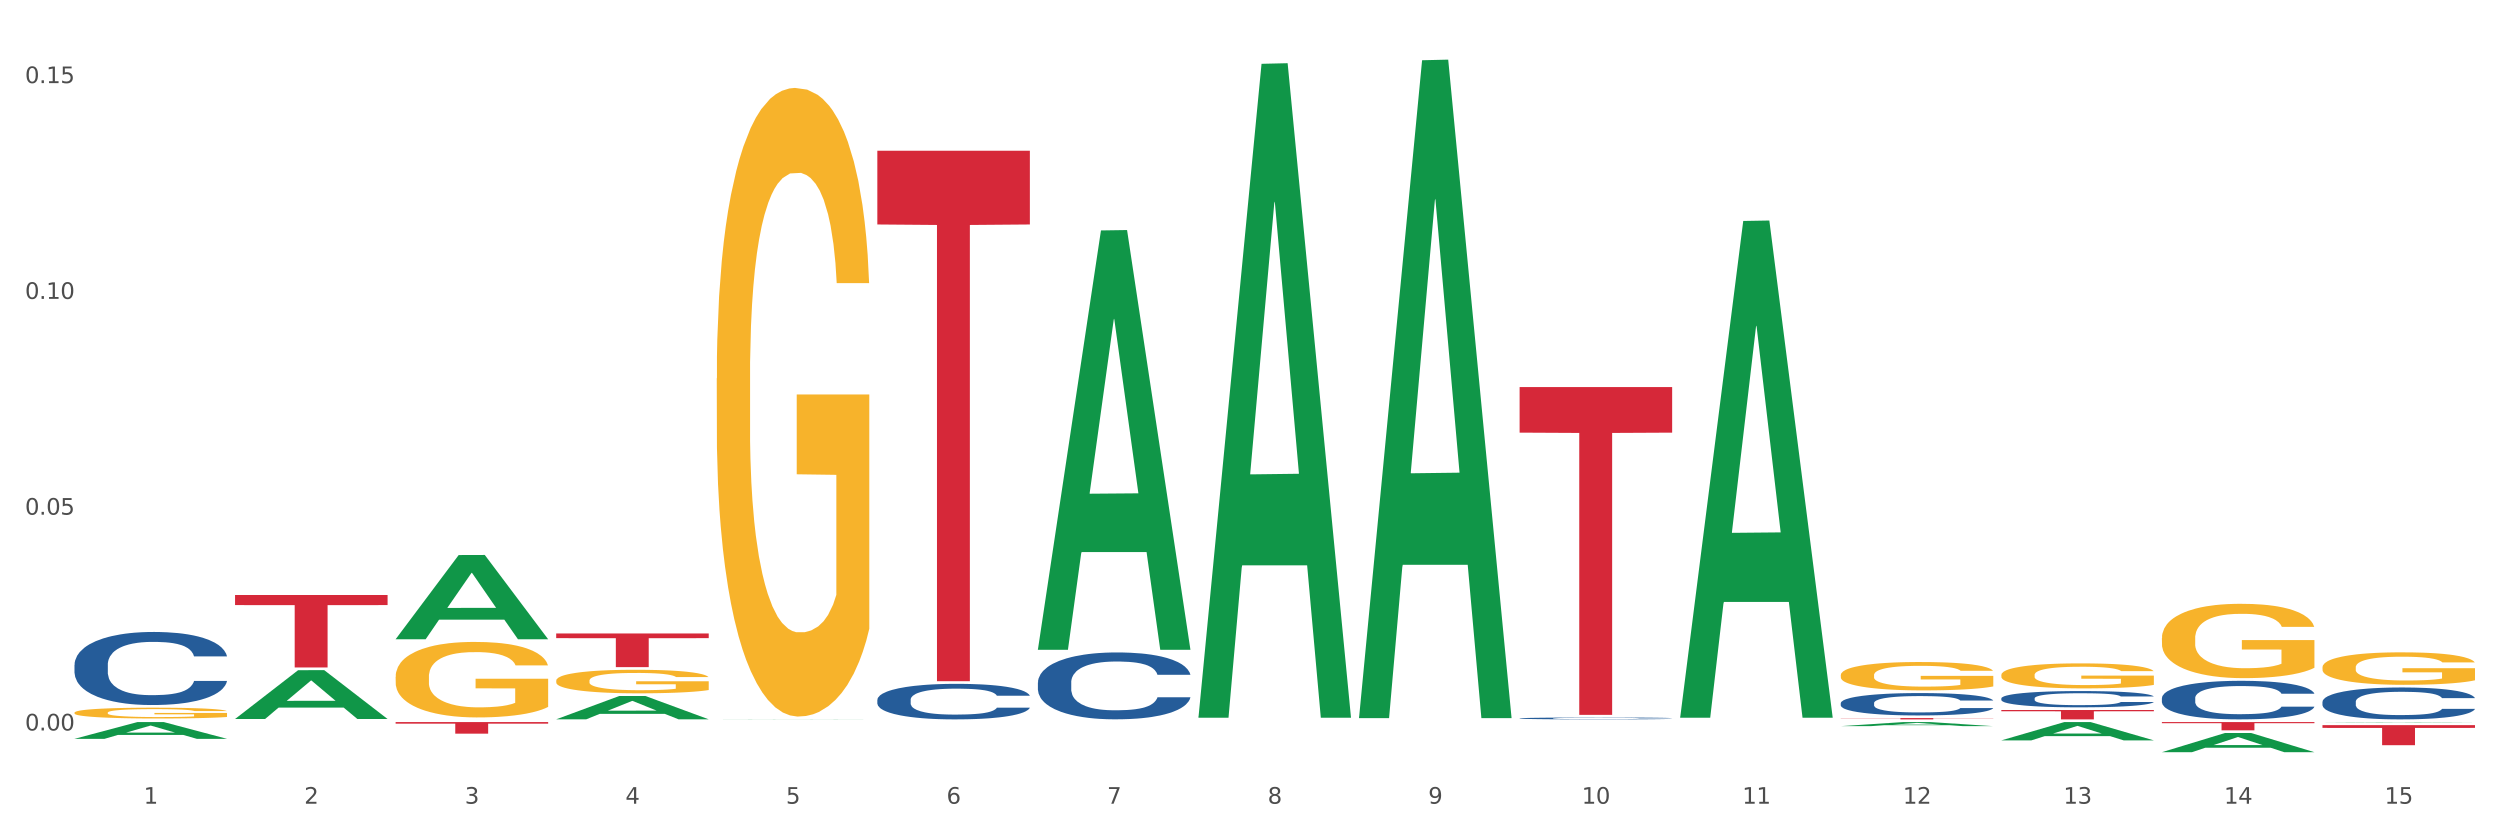 <?xml version="1.0" encoding="utf-8" standalone="no"?>
<!DOCTYPE svg PUBLIC "-//W3C//DTD SVG 1.1//EN"
  "http://www.w3.org/Graphics/SVG/1.1/DTD/svg11.dtd">
<svg xmlns:xlink="http://www.w3.org/1999/xlink" width="1080pt" height="360pt" viewBox="0 0 1080 360" xmlns="http://www.w3.org/2000/svg" version="1.1">
 <rect x="0" y="0" width="1080" height="360" fill="#333333" stroke="none"/>
 <defs>
  <style type="text/css">*{stroke-linejoin: round; stroke-linecap: butt}</style>
 </defs>
 <g id="figure_1">
  <g id="patch_1">
   <path d="M 0 360 
L 1080 360 
L 1080 0 
L 0 0 
z
" style="fill: #ffffff; stroke: #ffffff; stroke-linejoin: miter"/>
  </g>
  <g id="axes_1">
   <g id="matplotlib.axis_1">
    <g id="xtick_1">
     <g id="text_1">
      <!-- 1 -->
      <g style="fill: #4d4d4d" transform="translate(62.07 347.204) scale(0.096 -0.096)">
       <defs>
        <path id="DejaVuSans-31" d="M 794 531 
L 1825 531 
L 1825 4091 
L 703 3866 
L 703 4441 
L 1819 4666 
L 2450 4666 
L 2450 531 
L 3481 531 
L 3481 0 
L 794 0 
L 794 531 
z
" transform="scale(0.016)"/>
       </defs>
       <use xlink:href="#DejaVuSans-31"/>
      </g>
     </g>
    </g>
    <g id="xtick_2">
     <g id="text_2">
      <!-- 2 -->
      <g style="fill: #4d4d4d" transform="translate(131.436 347.204) scale(0.096 -0.096)">
       <defs>
        <path id="DejaVuSans-32" d="M 1228 531 
L 3431 531 
L 3431 0 
L 469 0 
L 469 531 
Q 828 903 1448 1529 
Q 2069 2156 2228 2338 
Q 2531 2678 2651 2914 
Q 2772 3150 2772 3378 
Q 2772 3750 2511 3984 
Q 2250 4219 1831 4219 
Q 1534 4219 1204 4116 
Q 875 4013 500 3803 
L 500 4441 
Q 881 4594 1212 4672 
Q 1544 4750 1819 4750 
Q 2544 4750 2975 4387 
Q 3406 4025 3406 3419 
Q 3406 3131 3298 2873 
Q 3191 2616 2906 2266 
Q 2828 2175 2409 1742 
Q 1991 1309 1228 531 
z
" transform="scale(0.016)"/>
       </defs>
       <use xlink:href="#DejaVuSans-32"/>
      </g>
     </g>
    </g>
    <g id="xtick_3">
     <g id="text_3">
      <!-- 3 -->
      <g style="fill: #4d4d4d" transform="translate(200.802 347.204) scale(0.096 -0.096)">
       <defs>
        <path id="DejaVuSans-33" d="M 2597 2516 
Q 3050 2419 3304 2112 
Q 3559 1806 3559 1356 
Q 3559 666 3084 287 
Q 2609 -91 1734 -91 
Q 1441 -91 1130 -33 
Q 819 25 488 141 
L 488 750 
Q 750 597 1062 519 
Q 1375 441 1716 441 
Q 2309 441 2620 675 
Q 2931 909 2931 1356 
Q 2931 1769 2642 2001 
Q 2353 2234 1838 2234 
L 1294 2234 
L 1294 2753 
L 1863 2753 
Q 2328 2753 2575 2939 
Q 2822 3125 2822 3475 
Q 2822 3834 2567 4026 
Q 2313 4219 1838 4219 
Q 1578 4219 1281 4162 
Q 984 4106 628 3988 
L 628 4550 
Q 988 4650 1302 4700 
Q 1616 4750 1894 4750 
Q 2613 4750 3031 4423 
Q 3450 4097 3450 3541 
Q 3450 3153 3228 2886 
Q 3006 2619 2597 2516 
z
" transform="scale(0.016)"/>
       </defs>
       <use xlink:href="#DejaVuSans-33"/>
      </g>
     </g>
    </g>
    <g id="xtick_4">
     <g id="text_4">
      <!-- 4 -->
      <g style="fill: #4d4d4d" transform="translate(270.169 347.204) scale(0.096 -0.096)">
       <defs>
        <path id="DejaVuSans-34" d="M 2419 4116 
L 825 1625 
L 2419 1625 
L 2419 4116 
z
M 2253 4666 
L 3047 4666 
L 3047 1625 
L 3713 1625 
L 3713 1100 
L 3047 1100 
L 3047 0 
L 2419 0 
L 2419 1100 
L 313 1100 
L 313 1709 
L 2253 4666 
z
" transform="scale(0.016)"/>
       </defs>
       <use xlink:href="#DejaVuSans-34"/>
      </g>
     </g>
    </g>
    <g id="xtick_5">
     <g id="text_5">
      <!-- 5 -->
      <g style="fill: #4d4d4d" transform="translate(339.535 347.204) scale(0.096 -0.096)">
       <defs>
        <path id="DejaVuSans-35" d="M 691 4666 
L 3169 4666 
L 3169 4134 
L 1269 4134 
L 1269 2991 
Q 1406 3038 1543 3061 
Q 1681 3084 1819 3084 
Q 2600 3084 3056 2656 
Q 3513 2228 3513 1497 
Q 3513 744 3044 326 
Q 2575 -91 1722 -91 
Q 1428 -91 1123 -41 
Q 819 9 494 109 
L 494 744 
Q 775 591 1075 516 
Q 1375 441 1709 441 
Q 2250 441 2565 725 
Q 2881 1009 2881 1497 
Q 2881 1984 2565 2268 
Q 2250 2553 1709 2553 
Q 1456 2553 1204 2497 
Q 953 2441 691 2322 
L 691 4666 
z
" transform="scale(0.016)"/>
       </defs>
       <use xlink:href="#DejaVuSans-35"/>
      </g>
     </g>
    </g>
    <g id="xtick_6">
     <g id="text_6">
      <!-- 6 -->
      <g style="fill: #4d4d4d" transform="translate(408.901 347.204) scale(0.096 -0.096)">
       <defs>
        <path id="DejaVuSans-36" d="M 2113 2584 
Q 1688 2584 1439 2293 
Q 1191 2003 1191 1497 
Q 1191 994 1439 701 
Q 1688 409 2113 409 
Q 2538 409 2786 701 
Q 3034 994 3034 1497 
Q 3034 2003 2786 2293 
Q 2538 2584 2113 2584 
z
M 3366 4563 
L 3366 3988 
Q 3128 4100 2886 4159 
Q 2644 4219 2406 4219 
Q 1781 4219 1451 3797 
Q 1122 3375 1075 2522 
Q 1259 2794 1537 2939 
Q 1816 3084 2150 3084 
Q 2853 3084 3261 2657 
Q 3669 2231 3669 1497 
Q 3669 778 3244 343 
Q 2819 -91 2113 -91 
Q 1303 -91 875 529 
Q 447 1150 447 2328 
Q 447 3434 972 4092 
Q 1497 4750 2381 4750 
Q 2619 4750 2861 4703 
Q 3103 4656 3366 4563 
z
" transform="scale(0.016)"/>
       </defs>
       <use xlink:href="#DejaVuSans-36"/>
      </g>
     </g>
    </g>
    <g id="xtick_7">
     <g id="text_7">
      <!-- 7 -->
      <g style="fill: #4d4d4d" transform="translate(478.267 347.204) scale(0.096 -0.096)">
       <defs>
        <path id="DejaVuSans-37" d="M 525 4666 
L 3525 4666 
L 3525 4397 
L 1831 0 
L 1172 0 
L 2766 4134 
L 525 4134 
L 525 4666 
z
" transform="scale(0.016)"/>
       </defs>
       <use xlink:href="#DejaVuSans-37"/>
      </g>
     </g>
    </g>
    <g id="xtick_8">
     <g id="text_8">
      <!-- 8 -->
      <g style="fill: #4d4d4d" transform="translate(547.634 347.204) scale(0.096 -0.096)">
       <defs>
        <path id="DejaVuSans-38" d="M 2034 2216 
Q 1584 2216 1326 1975 
Q 1069 1734 1069 1313 
Q 1069 891 1326 650 
Q 1584 409 2034 409 
Q 2484 409 2743 651 
Q 3003 894 3003 1313 
Q 3003 1734 2745 1975 
Q 2488 2216 2034 2216 
z
M 1403 2484 
Q 997 2584 770 2862 
Q 544 3141 544 3541 
Q 544 4100 942 4425 
Q 1341 4750 2034 4750 
Q 2731 4750 3128 4425 
Q 3525 4100 3525 3541 
Q 3525 3141 3298 2862 
Q 3072 2584 2669 2484 
Q 3125 2378 3379 2068 
Q 3634 1759 3634 1313 
Q 3634 634 3220 271 
Q 2806 -91 2034 -91 
Q 1263 -91 848 271 
Q 434 634 434 1313 
Q 434 1759 690 2068 
Q 947 2378 1403 2484 
z
M 1172 3481 
Q 1172 3119 1398 2916 
Q 1625 2713 2034 2713 
Q 2441 2713 2670 2916 
Q 2900 3119 2900 3481 
Q 2900 3844 2670 4047 
Q 2441 4250 2034 4250 
Q 1625 4250 1398 4047 
Q 1172 3844 1172 3481 
z
" transform="scale(0.016)"/>
       </defs>
       <use xlink:href="#DejaVuSans-38"/>
      </g>
     </g>
    </g>
    <g id="xtick_9">
     <g id="text_9">
      <!-- 9 -->
      <g style="fill: #4d4d4d" transform="translate(617 347.204) scale(0.096 -0.096)">
       <defs>
        <path id="DejaVuSans-39" d="M 703 97 
L 703 672 
Q 941 559 1184 500 
Q 1428 441 1663 441 
Q 2288 441 2617 861 
Q 2947 1281 2994 2138 
Q 2813 1869 2534 1725 
Q 2256 1581 1919 1581 
Q 1219 1581 811 2004 
Q 403 2428 403 3163 
Q 403 3881 828 4315 
Q 1253 4750 1959 4750 
Q 2769 4750 3195 4129 
Q 3622 3509 3622 2328 
Q 3622 1225 3098 567 
Q 2575 -91 1691 -91 
Q 1453 -91 1209 -44 
Q 966 3 703 97 
z
M 1959 2075 
Q 2384 2075 2632 2365 
Q 2881 2656 2881 3163 
Q 2881 3666 2632 3958 
Q 2384 4250 1959 4250 
Q 1534 4250 1286 3958 
Q 1038 3666 1038 3163 
Q 1038 2656 1286 2365 
Q 1534 2075 1959 2075 
z
" transform="scale(0.016)"/>
       </defs>
       <use xlink:href="#DejaVuSans-39"/>
      </g>
     </g>
    </g>
    <g id="xtick_10">
     <g id="text_10">
      <!-- 10 -->
      <g style="fill: #4d4d4d" transform="translate(683.312 347.204) scale(0.096 -0.096)">
       <defs>
        <path id="DejaVuSans-30" d="M 2034 4250 
Q 1547 4250 1301 3770 
Q 1056 3291 1056 2328 
Q 1056 1369 1301 889 
Q 1547 409 2034 409 
Q 2525 409 2770 889 
Q 3016 1369 3016 2328 
Q 3016 3291 2770 3770 
Q 2525 4250 2034 4250 
z
M 2034 4750 
Q 2819 4750 3233 4129 
Q 3647 3509 3647 2328 
Q 3647 1150 3233 529 
Q 2819 -91 2034 -91 
Q 1250 -91 836 529 
Q 422 1150 422 2328 
Q 422 3509 836 4129 
Q 1250 4750 2034 4750 
z
" transform="scale(0.016)"/>
       </defs>
       <use xlink:href="#DejaVuSans-31"/>
       <use xlink:href="#DejaVuSans-30" transform="translate(63.623 0)"/>
      </g>
     </g>
    </g>
    <g id="xtick_11">
     <g id="text_11">
      <!-- 11 -->
      <g style="fill: #4d4d4d" transform="translate(752.678 347.204) scale(0.096 -0.096)">
       <use xlink:href="#DejaVuSans-31"/>
       <use xlink:href="#DejaVuSans-31" transform="translate(63.623 0)"/>
      </g>
     </g>
    </g>
    <g id="xtick_12">
     <g id="text_12">
      <!-- 12 -->
      <g style="fill: #4d4d4d" transform="translate(822.044 347.204) scale(0.096 -0.096)">
       <use xlink:href="#DejaVuSans-31"/>
       <use xlink:href="#DejaVuSans-32" transform="translate(63.623 0)"/>
      </g>
     </g>
    </g>
    <g id="xtick_13">
     <g id="text_13">
      <!-- 13 -->
      <g style="fill: #4d4d4d" transform="translate(891.411 347.204) scale(0.096 -0.096)">
       <use xlink:href="#DejaVuSans-31"/>
       <use xlink:href="#DejaVuSans-33" transform="translate(63.623 0)"/>
      </g>
     </g>
    </g>
    <g id="xtick_14">
     <g id="text_14">
      <!-- 14 -->
      <g style="fill: #4d4d4d" transform="translate(960.777 347.204) scale(0.096 -0.096)">
       <use xlink:href="#DejaVuSans-31"/>
       <use xlink:href="#DejaVuSans-34" transform="translate(63.623 0)"/>
      </g>
     </g>
    </g>
    <g id="xtick_15">
     <g id="text_15">
      <!-- 15 -->
      <g style="fill: #4d4d4d" transform="translate(1030.143 347.204) scale(0.096 -0.096)">
       <use xlink:href="#DejaVuSans-31"/>
       <use xlink:href="#DejaVuSans-35" transform="translate(63.623 0)"/>
      </g>
     </g>
    </g>
    <g id="xtick_16"/>
    <g id="xtick_17"/>
    <g id="xtick_18"/>
    <g id="xtick_19"/>
    <g id="xtick_20"/>
    <g id="xtick_21"/>
    <g id="xtick_22"/>
    <g id="xtick_23"/>
    <g id="xtick_24"/>
    <g id="xtick_25"/>
    <g id="xtick_26"/>
    <g id="xtick_27"/>
    <g id="xtick_28"/>
    <g id="xtick_29"/>
   </g>
   <g id="matplotlib.axis_2">
    <g id="ytick_1">
     <g id="text_16">
      <!-- 0.00 -->
      <g style="fill: #4d4d4d" transform="translate(10.8 315.566) scale(0.096 -0.096)">
       <defs>
        <path id="DejaVuSans-2e" d="M 684 794 
L 1344 794 
L 1344 0 
L 684 0 
L 684 794 
z
" transform="scale(0.016)"/>
       </defs>
       <use xlink:href="#DejaVuSans-30"/>
       <use xlink:href="#DejaVuSans-2e" transform="translate(63.623 0)"/>
       <use xlink:href="#DejaVuSans-30" transform="translate(95.41 0)"/>
       <use xlink:href="#DejaVuSans-30" transform="translate(159.033 0)"/>
      </g>
     </g>
    </g>
    <g id="ytick_2">
     <g id="text_17">
      <!-- 0.05 -->
      <g style="fill: #4d4d4d" transform="translate(10.8 222.345) scale(0.096 -0.096)">
       <use xlink:href="#DejaVuSans-30"/>
       <use xlink:href="#DejaVuSans-2e" transform="translate(63.623 0)"/>
       <use xlink:href="#DejaVuSans-30" transform="translate(95.41 0)"/>
       <use xlink:href="#DejaVuSans-35" transform="translate(159.033 0)"/>
      </g>
     </g>
    </g>
    <g id="ytick_3">
     <g id="text_18">
      <!-- 0.10 -->
      <g style="fill: #4d4d4d" transform="translate(10.8 129.124) scale(0.096 -0.096)">
       <use xlink:href="#DejaVuSans-30"/>
       <use xlink:href="#DejaVuSans-2e" transform="translate(63.623 0)"/>
       <use xlink:href="#DejaVuSans-31" transform="translate(95.41 0)"/>
       <use xlink:href="#DejaVuSans-30" transform="translate(159.033 0)"/>
      </g>
     </g>
    </g>
    <g id="ytick_4">
     <g id="text_19">
      <!-- 0.15 -->
      <g style="fill: #4d4d4d" transform="translate(10.8 35.904) scale(0.096 -0.096)">
       <use xlink:href="#DejaVuSans-30"/>
       <use xlink:href="#DejaVuSans-2e" transform="translate(63.623 0)"/>
       <use xlink:href="#DejaVuSans-31" transform="translate(95.41 0)"/>
       <use xlink:href="#DejaVuSans-35" transform="translate(159.033 0)"/>
      </g>
     </g>
    </g>
    <g id="ytick_5"/>
    <g id="ytick_6"/>
    <g id="ytick_7"/>
   </g>
   <g id="PolyCollection_1">
    <path d="M 32.175 319.163 
L 32.243 319.156 
L 59.417 311.926 
L 70.695 311.919 
L 98.073 319.177 
L 85.029 319.177 
L 79.119 317.487 
L 51.061 317.487 
L 50.857 317.514 
L 45.151 319.177 
L 32.175 319.177 
L 32.175 319.163 
L 54.594 316.478 
L 75.586 316.471 
L 65.192 313.466 
L 65.056 313.452 
L 64.92 313.473 
L 54.526 316.471 
L 54.594 316.478 
L 32.175 319.163 
z
" clip-path="url(#pb419d0f992)" style="fill: #109648"/>
    <path d="M 517.739 309.542 
L 517.806 309.277 
L 544.981 27.567 
L 556.258 27.301 
L 583.636 310.073 
L 570.593 310.073 
L 564.682 244.226 
L 536.625 244.226 
L 536.421 245.288 
L 530.714 310.073 
L 517.739 310.073 
L 517.739 309.542 
L 540.157 204.93 
L 561.15 204.664 
L 550.755 87.573 
L 550.62 87.042 
L 550.484 87.838 
L 540.089 204.664 
L 540.157 204.93 
L 517.739 309.542 
z
" clip-path="url(#pb419d0f992)" style="fill: #109648"/>
    <path d="M 587.105 309.704 
L 587.173 309.436 
L 614.347 26.027 
L 625.624 25.759 
L 653.003 310.238 
L 639.959 310.238 
L 634.049 243.993 
L 605.991 243.993 
L 605.787 245.062 
L 600.081 310.238 
L 587.105 310.238 
L 587.105 309.704 
L 609.524 204.46 
L 630.516 204.193 
L 620.122 86.395 
L 619.986 85.861 
L 619.85 86.662 
L 609.456 204.193 
L 609.524 204.46 
L 587.105 309.704 
z
" clip-path="url(#pb419d0f992)" style="fill: #109648"/>
    <path d="M 101.541 310.575 
L 101.609 310.555 
L 128.784 289.519 
L 140.061 289.5 
L 167.439 310.614 
L 154.395 310.614 
L 148.485 305.697 
L 120.427 305.697 
L 120.224 305.777 
L 114.517 310.614 
L 101.541 310.614 
L 101.541 310.575 
L 123.96 302.763 
L 144.952 302.743 
L 134.558 294 
L 134.422 293.96 
L 134.286 294.02 
L 123.892 302.743 
L 123.96 302.763 
L 101.541 310.575 
z
" clip-path="url(#pb419d0f992)" style="fill: #109648"/>
    <path d="M 170.907 276.098 
L 170.975 276.064 
L 198.15 239.778 
L 209.427 239.743 
L 236.805 276.166 
L 223.762 276.166 
L 217.851 267.685 
L 189.794 267.685 
L 189.59 267.822 
L 183.883 276.166 
L 170.907 276.166 
L 170.907 276.098 
L 193.326 262.623 
L 214.319 262.589 
L 203.924 247.507 
L 203.788 247.438 
L 203.653 247.541 
L 193.258 262.589 
L 193.326 262.623 
L 170.907 276.098 
z
" clip-path="url(#pb419d0f992)" style="fill: #109648"/>
    <path d="M 240.274 310.731 
L 240.342 310.722 
L 267.516 300.672 
L 278.793 300.663 
L 306.172 310.75 
L 293.128 310.75 
L 287.217 308.401 
L 259.16 308.401 
L 258.956 308.439 
L 253.249 310.75 
L 240.274 310.75 
L 240.274 310.731 
L 262.693 306.999 
L 283.685 306.99 
L 273.291 302.813 
L 273.155 302.794 
L 273.019 302.822 
L 262.625 306.99 
L 262.693 306.999 
L 240.274 310.731 
z
" clip-path="url(#pb419d0f992)" style="fill: #109648"/>
    <path d="M 309.64 310.774 
L 309.708 310.774 
L 336.882 310.701 
L 348.16 310.701 
L 375.538 310.774 
L 362.494 310.774 
L 356.584 310.757 
L 328.526 310.757 
L 328.322 310.757 
L 322.616 310.774 
L 309.64 310.774 
L 309.64 310.774 
L 332.059 310.747 
L 353.051 310.747 
L 342.657 310.716 
L 342.521 310.716 
L 342.385 310.716 
L 331.991 310.747 
L 332.059 310.747 
L 309.64 310.774 
z
" clip-path="url(#pb419d0f992)" style="fill: #109648"/>
    <path d="M 448.372 280.369 
L 448.44 280.198 
L 475.615 99.549 
L 486.892 99.379 
L 514.27 280.709 
L 501.227 280.709 
L 495.316 238.484 
L 467.259 238.484 
L 467.055 239.165 
L 461.348 280.709 
L 448.372 280.709 
L 448.372 280.369 
L 470.791 213.285 
L 491.783 213.115 
L 481.389 138.029 
L 481.253 137.688 
L 481.117 138.199 
L 470.723 213.115 
L 470.791 213.285 
L 448.372 280.369 
z
" clip-path="url(#pb419d0f992)" style="fill: #109648"/>
    <path d="M 1003.302 312.099 
L 1003.37 312.099 
L 1030.544 311.919 
L 1041.822 311.919 
L 1069.2 312.1 
L 1056.156 312.1 
L 1050.246 312.058 
L 1022.188 312.058 
L 1021.984 312.058 
L 1016.278 312.1 
L 1003.302 312.1 
L 1003.302 312.099 
L 1025.721 312.032 
L 1046.713 312.032 
L 1036.319 311.957 
L 1036.183 311.957 
L 1036.047 311.958 
L 1025.653 312.032 
L 1025.721 312.032 
L 1003.302 312.099 
z
" clip-path="url(#pb419d0f992)" style="fill: #109648"/>
    <path d="M 795.203 310.216 
L 861.101 310.216 
L 861.101 310.293 
L 835.179 310.294 
L 835.179 310.774 
L 820.969 310.774 
L 820.969 310.294 
L 795.203 310.293 
L 795.203 310.216 
L 795.203 310.216 
z
" clip-path="url(#pb419d0f992)" style="fill: #d62839"/>
    <path d="M 933.936 311.919 
L 999.834 311.919 
L 999.834 312.417 
L 973.912 312.42 
L 973.912 315.503 
L 959.702 315.503 
L 959.702 312.42 
L 933.936 312.417 
L 933.936 311.922 
L 933.936 311.919 
z
" clip-path="url(#pb419d0f992)" style="fill: #d62839"/>
    <path d="M 864.57 306.714 
L 930.468 306.714 
L 930.468 307.278 
L 904.546 307.282 
L 904.546 310.774 
L 890.335 310.774 
L 890.335 307.282 
L 864.57 307.278 
L 864.57 306.718 
L 864.57 306.714 
z
" clip-path="url(#pb419d0f992)" style="fill: #d62839"/>
    <path d="M 1003.302 313.244 
L 1069.2 313.244 
L 1069.2 314.452 
L 1043.278 314.46 
L 1043.278 321.931 
L 1029.068 321.931 
L 1029.068 314.46 
L 1003.302 314.452 
L 1003.302 313.253 
L 1003.302 313.244 
z
" clip-path="url(#pb419d0f992)" style="fill: #d62839"/>
    <path d="M 656.471 167.219 
L 722.369 167.219 
L 722.369 186.897 
L 696.447 187.03 
L 696.447 308.819 
L 682.237 308.819 
L 682.237 187.03 
L 656.471 186.897 
L 656.471 167.352 
L 656.471 167.219 
z
" clip-path="url(#pb419d0f992)" style="fill: #d62839"/>
    <path d="M 170.907 311.919 
L 236.805 311.919 
L 236.805 312.618 
L 210.883 312.623 
L 210.883 316.95 
L 196.673 316.95 
L 196.673 312.623 
L 170.907 312.618 
L 170.907 311.924 
L 170.907 311.919 
z
" clip-path="url(#pb419d0f992)" style="fill: #d62839"/>
    <path d="M 101.541 257.048 
L 167.439 257.048 
L 167.439 261.398 
L 141.517 261.428 
L 141.517 288.355 
L 127.307 288.355 
L 127.307 261.428 
L 101.541 261.398 
L 101.541 257.077 
L 101.541 257.048 
z
" clip-path="url(#pb419d0f992)" style="fill: #d62839"/>
    <path d="M 379.006 65.13 
L 444.904 65.13 
L 444.904 96.973 
L 418.982 97.189 
L 418.982 294.273 
L 404.772 294.273 
L 404.772 97.189 
L 379.006 96.973 
L 379.006 65.345 
L 379.006 65.13 
z
" clip-path="url(#pb419d0f992)" style="fill: #d62839"/>
    <path d="M 240.274 273.666 
L 306.172 273.666 
L 306.172 275.685 
L 280.25 275.699 
L 280.25 288.199 
L 266.039 288.199 
L 266.039 275.699 
L 240.274 275.685 
L 240.274 273.679 
L 240.274 273.666 
z
" clip-path="url(#pb419d0f992)" style="fill: #d62839"/>
    <path d="M 864.57 301.695 
L 864.648 301.688 
L 864.648 301.508 
L 864.881 301.264 
L 865.738 300.814 
L 866.829 300.474 
L 868.698 300.075 
L 869.711 299.908 
L 871.035 299.722 
L 873.761 299.42 
L 876.877 299.163 
L 879.058 299.022 
L 880.694 298.932 
L 884.355 298.771 
L 886.458 298.7 
L 888.639 298.643 
L 890.508 298.604 
L 893.624 298.559 
L 896.117 298.54 
L 898.999 298.533 
L 901.413 298.54 
L 904.607 298.565 
L 909.281 298.643 
L 911.072 298.688 
L 913.487 298.765 
L 915.979 298.867 
L 918.005 298.97 
L 920.341 299.118 
L 922.756 299.311 
L 925.093 299.555 
L 926.729 299.78 
L 928.053 300.018 
L 929.221 300.307 
L 930.078 300.622 
L 930.468 300.885 
L 916.213 300.885 
L 915.824 300.647 
L 915.045 300.39 
L 914.266 300.217 
L 913.409 300.075 
L 912.085 299.915 
L 910.916 299.812 
L 908.969 299.69 
L 907.177 299.613 
L 905.697 299.568 
L 903.906 299.529 
L 900.089 299.491 
L 897.363 299.491 
L 895.649 299.504 
L 893.546 299.536 
L 891.754 299.581 
L 889.651 299.658 
L 888.016 299.741 
L 886.38 299.851 
L 885.445 299.928 
L 884.043 300.069 
L 883.108 300.185 
L 881.862 300.384 
L 881.161 300.525 
L 879.915 300.891 
L 879.369 301.161 
L 879.136 301.348 
L 878.98 301.553 
L 878.98 302.556 
L 879.447 303.005 
L 879.837 303.198 
L 880.46 303.417 
L 881.628 303.699 
L 883.342 303.976 
L 885.134 304.175 
L 886.614 304.297 
L 888.016 304.387 
L 889.418 304.457 
L 891.131 304.522 
L 892.533 304.56 
L 894.637 304.599 
L 897.129 304.618 
L 899.076 304.618 
L 903.049 304.586 
L 904.841 304.554 
L 906.554 304.509 
L 908.424 304.438 
L 909.904 304.361 
L 910.76 304.303 
L 912.163 304.181 
L 913.253 304.053 
L 914.188 303.905 
L 914.811 303.776 
L 915.512 303.584 
L 916.057 303.365 
L 916.213 303.25 
L 930.468 303.25 
L 930.156 303.481 
L 929.611 303.706 
L 928.52 304.008 
L 927.663 304.181 
L 926.339 304.393 
L 924.937 304.573 
L 922.99 304.772 
L 921.198 304.92 
L 919.329 305.049 
L 917.304 305.164 
L 913.643 305.325 
L 912.318 305.37 
L 909.514 305.447 
L 907.333 305.492 
L 904.14 305.537 
L 900.868 305.563 
L 897.441 305.569 
L 894.403 305.556 
L 891.053 305.518 
L 888.95 305.479 
L 886.614 305.421 
L 883.887 305.331 
L 881.317 305.222 
L 878.902 305.094 
L 876.643 304.946 
L 874.54 304.779 
L 871.814 304.502 
L 869.789 304.233 
L 868.309 303.982 
L 867.296 303.77 
L 866.283 303.5 
L 865.738 303.314 
L 864.881 302.864 
L 864.57 302.446 
L 864.57 301.695 
z
" clip-path="url(#pb419d0f992)" style="fill: #255c99"/>
    <path d="M 795.203 303.745 
L 795.281 303.736 
L 795.281 303.489 
L 795.515 303.153 
L 796.372 302.535 
L 797.462 302.067 
L 799.332 301.519 
L 800.344 301.289 
L 801.669 301.033 
L 804.395 300.618 
L 807.511 300.265 
L 809.692 300.07 
L 811.327 299.947 
L 814.988 299.726 
L 817.092 299.629 
L 819.273 299.549 
L 821.142 299.496 
L 824.258 299.434 
L 826.75 299.408 
L 829.632 299.399 
L 832.047 299.408 
L 835.241 299.443 
L 839.914 299.549 
L 841.706 299.611 
L 844.121 299.717 
L 846.613 299.858 
L 848.638 300 
L 850.975 300.203 
L 853.39 300.468 
L 855.727 300.803 
L 857.362 301.113 
L 858.687 301.439 
L 859.855 301.837 
L 860.712 302.27 
L 861.101 302.632 
L 846.847 302.632 
L 846.457 302.305 
L 845.678 301.952 
L 844.899 301.713 
L 844.043 301.519 
L 842.718 301.298 
L 841.55 301.157 
L 839.603 300.989 
L 837.811 300.883 
L 836.331 300.821 
L 834.54 300.768 
L 830.723 300.715 
L 827.997 300.715 
L 826.283 300.733 
L 824.18 300.777 
L 822.388 300.839 
L 820.285 300.945 
L 818.649 301.06 
L 817.014 301.21 
L 816.079 301.316 
L 814.677 301.51 
L 813.742 301.669 
L 812.496 301.943 
L 811.795 302.137 
L 810.548 302.641 
L 810.003 303.012 
L 809.77 303.268 
L 809.614 303.55 
L 809.614 304.928 
L 810.081 305.547 
L 810.471 305.812 
L 811.094 306.112 
L 812.262 306.501 
L 813.976 306.881 
L 815.767 307.154 
L 817.247 307.322 
L 818.649 307.446 
L 820.051 307.543 
L 821.765 307.631 
L 823.167 307.684 
L 825.27 307.737 
L 827.763 307.764 
L 829.71 307.764 
L 833.683 307.72 
L 835.474 307.676 
L 837.188 307.614 
L 839.057 307.517 
L 840.537 307.411 
L 841.394 307.331 
L 842.796 307.163 
L 843.887 306.987 
L 844.822 306.783 
L 845.445 306.607 
L 846.146 306.342 
L 846.691 306.041 
L 846.847 305.882 
L 861.101 305.882 
L 860.79 306.2 
L 860.245 306.51 
L 859.154 306.925 
L 858.297 307.163 
L 856.973 307.455 
L 855.571 307.702 
L 853.624 307.976 
L 851.832 308.179 
L 849.963 308.356 
L 847.937 308.515 
L 844.276 308.736 
L 842.952 308.797 
L 840.148 308.903 
L 837.967 308.965 
L 834.773 309.027 
L 831.502 309.062 
L 828.074 309.071 
L 825.037 309.054 
L 821.687 309.001 
L 819.584 308.948 
L 817.247 308.868 
L 814.521 308.744 
L 811.951 308.594 
L 809.536 308.418 
L 807.277 308.214 
L 805.174 307.985 
L 802.448 307.605 
L 800.422 307.234 
L 798.942 306.889 
L 797.93 306.598 
L 796.917 306.227 
L 796.372 305.971 
L 795.515 305.352 
L 795.203 304.778 
L 795.203 303.745 
z
" clip-path="url(#pb419d0f992)" style="fill: #255c99"/>
    <path d="M 864.57 319.832 
L 864.638 319.824 
L 891.812 311.926 
L 903.089 311.919 
L 930.468 319.846 
L 917.424 319.846 
L 911.513 318 
L 883.456 318 
L 883.252 318.03 
L 877.545 319.846 
L 864.57 319.846 
L 864.57 319.832 
L 886.989 316.899 
L 907.981 316.891 
L 897.587 313.609 
L 897.451 313.594 
L 897.315 313.616 
L 886.921 316.891 
L 886.989 316.899 
L 864.57 319.832 
z
" clip-path="url(#pb419d0f992)" style="fill: #109648"/>
    <path d="M 933.936 324.934 
L 934.004 324.926 
L 961.178 316.656 
L 972.456 316.648 
L 999.834 324.95 
L 986.79 324.95 
L 980.88 323.016 
L 952.822 323.016 
L 952.618 323.047 
L 946.912 324.95 
L 933.936 324.95 
L 933.936 324.934 
L 956.355 321.863 
L 977.347 321.855 
L 966.953 318.417 
L 966.817 318.402 
L 966.681 318.425 
L 956.287 321.855 
L 956.355 321.863 
L 933.936 324.934 
z
" clip-path="url(#pb419d0f992)" style="fill: #109648"/>
    <path d="M 725.837 309.655 
L 725.905 309.454 
L 753.08 95.459 
L 764.357 95.257 
L 791.735 310.059 
L 778.691 310.059 
L 772.781 260.039 
L 744.723 260.039 
L 744.52 260.846 
L 738.813 310.059 
L 725.837 310.059 
L 725.837 309.655 
L 748.256 230.189 
L 769.248 229.987 
L 758.854 141.041 
L 758.718 140.638 
L 758.582 141.243 
L 748.188 229.987 
L 748.256 230.189 
L 725.837 309.655 
z
" clip-path="url(#pb419d0f992)" style="fill: #109648"/>
    <path d="M 795.203 313.695 
L 795.271 313.693 
L 822.446 311.92 
L 833.723 311.919 
L 861.101 313.698 
L 848.058 313.698 
L 842.147 313.284 
L 814.09 313.284 
L 813.886 313.291 
L 808.179 313.698 
L 795.203 313.698 
L 795.203 313.695 
L 817.622 313.037 
L 838.615 313.035 
L 828.22 312.298 
L 828.084 312.295 
L 827.949 312.3 
L 817.554 313.035 
L 817.622 313.037 
L 795.203 313.695 
z
" clip-path="url(#pb419d0f992)" style="fill: #109648"/>
    <path d="M 1003.302 288.296 
L 1003.38 288.283 
L 1003.38 287.822 
L 1003.535 287.424 
L 1004.314 286.462 
L 1005.481 285.667 
L 1006.336 285.244 
L 1007.192 284.898 
L 1008.204 284.552 
L 1009.448 284.193 
L 1011.705 283.667 
L 1013.105 283.398 
L 1014.817 283.116 
L 1017.929 282.705 
L 1020.185 282.474 
L 1022.519 282.282 
L 1026.331 282.051 
L 1028.821 281.949 
L 1031.466 281.872 
L 1034.656 281.82 
L 1037.068 281.808 
L 1042.358 281.846 
L 1046.871 281.961 
L 1049.049 282.051 
L 1051.85 282.205 
L 1053.328 282.308 
L 1055.74 282.513 
L 1058.23 282.782 
L 1059.942 283.013 
L 1062.509 283.449 
L 1064.454 283.885 
L 1066.244 284.424 
L 1067.177 284.795 
L 1067.877 285.142 
L 1068.5 285.539 
L 1069.122 286.167 
L 1055.118 286.167 
L 1054.573 285.719 
L 1053.717 285.295 
L 1052.473 284.885 
L 1051.383 284.629 
L 1049.516 284.308 
L 1047.805 284.103 
L 1046.015 283.949 
L 1043.837 283.821 
L 1042.125 283.757 
L 1039.713 283.705 
L 1034.967 283.718 
L 1031.777 283.821 
L 1029.599 283.949 
L 1028.199 284.064 
L 1026.954 284.193 
L 1025.553 284.372 
L 1023.919 284.642 
L 1022.752 284.885 
L 1021.585 285.193 
L 1020.652 285.501 
L 1019.796 285.86 
L 1019.096 286.244 
L 1018.551 286.642 
L 1018.084 287.129 
L 1017.695 287.937 
L 1017.695 289.694 
L 1017.851 290.091 
L 1018.24 290.617 
L 1018.707 291.015 
L 1019.485 291.489 
L 1020.185 291.81 
L 1021.508 292.271 
L 1022.986 292.656 
L 1024.153 292.9 
L 1025.32 293.105 
L 1027.343 293.387 
L 1029.599 293.618 
L 1031.544 293.759 
L 1034.189 293.887 
L 1035.979 293.938 
L 1037.535 293.964 
L 1041.347 293.964 
L 1044.07 293.926 
L 1047.104 293.836 
L 1049.438 293.72 
L 1051.383 293.579 
L 1053.562 293.348 
L 1054.962 293.13 
L 1054.962 290.45 
L 1037.846 290.438 
L 1037.846 288.655 
L 1069.2 288.655 
L 1069.2 293.887 
L 1067.877 294.156 
L 1066.399 294.4 
L 1064.843 294.618 
L 1062.509 294.887 
L 1059.708 295.144 
L 1057.219 295.323 
L 1054.573 295.477 
L 1051.461 295.618 
L 1047.416 295.746 
L 1044.926 295.798 
L 1041.814 295.836 
L 1038.157 295.849 
L 1034.967 295.823 
L 1031.855 295.759 
L 1028.588 295.644 
L 1025.398 295.477 
L 1022.986 295.31 
L 1020.574 295.105 
L 1018.007 294.836 
L 1015.984 294.58 
L 1014.428 294.349 
L 1012.716 294.054 
L 1010.849 293.669 
L 1009.448 293.323 
L 1008.204 292.964 
L 1006.881 292.502 
L 1005.947 292.105 
L 1005.014 291.605 
L 1004.469 291.233 
L 1003.847 290.656 
L 1003.38 289.848 
L 1003.302 288.296 
z
" clip-path="url(#pb419d0f992)" style="fill: #f7b32b"/>
    <path d="M 933.936 275.685 
L 934.014 275.656 
L 934.014 274.6 
L 934.169 273.691 
L 934.947 271.49 
L 936.114 269.671 
L 936.97 268.703 
L 937.826 267.911 
L 938.837 267.119 
L 940.082 266.298 
L 942.338 265.095 
L 943.739 264.479 
L 945.45 263.834 
L 948.563 262.895 
L 950.819 262.367 
L 953.153 261.927 
L 956.965 261.399 
L 959.455 261.164 
L 962.1 260.988 
L 965.29 260.871 
L 967.702 260.841 
L 972.992 260.929 
L 977.505 261.193 
L 979.683 261.399 
L 982.484 261.751 
L 983.962 261.985 
L 986.374 262.455 
L 988.864 263.071 
L 990.575 263.599 
L 993.143 264.596 
L 995.088 265.594 
L 996.877 266.826 
L 997.811 267.677 
L 998.511 268.469 
L 999.134 269.378 
L 999.756 270.816 
L 985.752 270.816 
L 985.207 269.789 
L 984.351 268.821 
L 983.106 267.882 
L 982.017 267.295 
L 980.15 266.562 
L 978.438 266.093 
L 976.649 265.74 
L 974.47 265.447 
L 972.759 265.3 
L 970.347 265.183 
L 965.601 265.212 
L 962.411 265.447 
L 960.233 265.74 
L 958.832 266.004 
L 957.588 266.298 
L 956.187 266.709 
L 954.553 267.325 
L 953.386 267.882 
L 952.219 268.586 
L 951.286 269.29 
L 950.43 270.112 
L 949.73 270.992 
L 949.185 271.901 
L 948.718 273.016 
L 948.329 274.864 
L 948.329 278.883 
L 948.485 279.792 
L 948.874 280.995 
L 949.341 281.905 
L 950.119 282.99 
L 950.819 283.723 
L 952.141 284.78 
L 953.62 285.66 
L 954.787 286.217 
L 955.954 286.686 
L 957.977 287.332 
L 960.233 287.86 
L 962.178 288.182 
L 964.823 288.476 
L 966.613 288.593 
L 968.169 288.652 
L 971.981 288.652 
L 974.704 288.564 
L 977.738 288.358 
L 980.072 288.094 
L 982.017 287.772 
L 984.196 287.244 
L 985.596 286.745 
L 985.596 280.614 
L 968.48 280.584 
L 968.48 276.507 
L 999.834 276.507 
L 999.834 288.476 
L 998.511 289.092 
L 997.033 289.649 
L 995.477 290.148 
L 993.143 290.764 
L 990.342 291.351 
L 987.852 291.761 
L 985.207 292.114 
L 982.095 292.436 
L 978.049 292.73 
L 975.56 292.847 
L 972.448 292.935 
L 968.791 292.964 
L 965.601 292.906 
L 962.489 292.759 
L 959.221 292.495 
L 956.032 292.114 
L 953.62 291.732 
L 951.208 291.263 
L 948.64 290.647 
L 946.618 290.06 
L 945.061 289.532 
L 943.35 288.857 
L 941.483 287.977 
L 940.082 287.185 
L 938.837 286.364 
L 937.515 285.308 
L 936.581 284.398 
L 935.648 283.254 
L 935.103 282.403 
L 934.48 281.083 
L 934.014 279.235 
L 933.936 275.685 
z
" clip-path="url(#pb419d0f992)" style="fill: #f7b32b"/>
    <path d="M 864.57 291.573 
L 864.647 291.563 
L 864.647 291.208 
L 864.803 290.902 
L 865.581 290.161 
L 866.748 289.549 
L 867.604 289.223 
L 868.46 288.957 
L 869.471 288.69 
L 870.716 288.414 
L 872.972 288.009 
L 874.373 287.801 
L 876.084 287.584 
L 879.196 287.268 
L 881.453 287.09 
L 883.787 286.942 
L 887.599 286.765 
L 890.089 286.686 
L 892.734 286.626 
L 895.924 286.587 
L 898.336 286.577 
L 903.626 286.607 
L 908.139 286.696 
L 910.317 286.765 
L 913.118 286.883 
L 914.596 286.962 
L 917.008 287.12 
L 919.498 287.327 
L 921.209 287.505 
L 923.777 287.841 
L 925.722 288.177 
L 927.511 288.591 
L 928.445 288.878 
L 929.145 289.144 
L 929.767 289.45 
L 930.39 289.934 
L 916.385 289.934 
L 915.841 289.589 
L 914.985 289.263 
L 913.74 288.947 
L 912.651 288.749 
L 910.784 288.502 
L 909.072 288.344 
L 907.283 288.226 
L 905.104 288.127 
L 903.393 288.078 
L 900.981 288.038 
L 896.235 288.048 
L 893.045 288.127 
L 890.867 288.226 
L 889.466 288.315 
L 888.221 288.414 
L 886.821 288.552 
L 885.187 288.759 
L 884.02 288.947 
L 882.853 289.184 
L 881.919 289.421 
L 881.064 289.697 
L 880.363 289.993 
L 879.819 290.299 
L 879.352 290.675 
L 878.963 291.297 
L 878.963 292.649 
L 879.119 292.955 
L 879.508 293.36 
L 879.974 293.666 
L 880.752 294.032 
L 881.453 294.278 
L 882.775 294.634 
L 884.253 294.93 
L 885.42 295.118 
L 886.587 295.276 
L 888.61 295.493 
L 890.867 295.671 
L 892.812 295.779 
L 895.457 295.878 
L 897.246 295.918 
L 898.802 295.937 
L 902.615 295.937 
L 905.338 295.908 
L 908.372 295.839 
L 910.706 295.75 
L 912.651 295.641 
L 914.829 295.463 
L 916.23 295.295 
L 916.23 293.232 
L 899.114 293.222 
L 899.114 291.85 
L 930.468 291.85 
L 930.468 295.878 
L 929.145 296.085 
L 927.667 296.273 
L 926.111 296.441 
L 923.777 296.648 
L 920.976 296.846 
L 918.486 296.984 
L 915.841 297.102 
L 912.729 297.211 
L 908.683 297.31 
L 906.193 297.349 
L 903.081 297.379 
L 899.425 297.389 
L 896.235 297.369 
L 893.123 297.32 
L 889.855 297.231 
L 886.665 297.102 
L 884.253 296.974 
L 881.842 296.816 
L 879.274 296.609 
L 877.251 296.411 
L 875.695 296.233 
L 873.984 296.006 
L 872.116 295.71 
L 870.716 295.444 
L 869.471 295.167 
L 868.149 294.812 
L 867.215 294.506 
L 866.281 294.121 
L 865.737 293.834 
L 865.114 293.39 
L 864.647 292.768 
L 864.57 291.573 
z
" clip-path="url(#pb419d0f992)" style="fill: #f7b32b"/>
    <path d="M 795.203 291.658 
L 795.281 291.647 
L 795.281 291.243 
L 795.437 290.896 
L 796.215 290.056 
L 797.382 289.362 
L 798.238 288.992 
L 799.094 288.69 
L 800.105 288.387 
L 801.35 288.074 
L 803.606 287.615 
L 805.006 287.38 
L 806.718 287.133 
L 809.83 286.775 
L 812.086 286.573 
L 814.42 286.405 
L 818.233 286.204 
L 820.722 286.114 
L 823.368 286.047 
L 826.557 286.002 
L 828.969 285.991 
L 834.26 286.024 
L 838.772 286.125 
L 840.951 286.204 
L 843.752 286.338 
L 845.23 286.428 
L 847.642 286.607 
L 850.131 286.842 
L 851.843 287.044 
L 854.41 287.424 
L 856.355 287.805 
L 858.145 288.275 
L 859.078 288.6 
L 859.779 288.903 
L 860.401 289.25 
L 861.024 289.799 
L 847.019 289.799 
L 846.475 289.407 
L 845.619 289.037 
L 844.374 288.679 
L 843.285 288.455 
L 841.418 288.175 
L 839.706 287.995 
L 837.916 287.861 
L 835.738 287.749 
L 834.026 287.693 
L 831.615 287.648 
L 826.869 287.659 
L 823.679 287.749 
L 821.5 287.861 
L 820.1 287.962 
L 818.855 288.074 
L 817.455 288.231 
L 815.821 288.466 
L 814.654 288.679 
L 813.487 288.947 
L 812.553 289.216 
L 811.697 289.53 
L 810.997 289.866 
L 810.453 290.213 
L 809.986 290.639 
L 809.597 291.344 
L 809.597 292.879 
L 809.752 293.226 
L 810.141 293.685 
L 810.608 294.032 
L 811.386 294.446 
L 812.086 294.726 
L 813.409 295.13 
L 814.887 295.466 
L 816.054 295.678 
L 817.221 295.858 
L 819.244 296.104 
L 821.5 296.306 
L 823.445 296.429 
L 826.091 296.541 
L 827.88 296.586 
L 829.436 296.608 
L 833.248 296.608 
L 835.971 296.574 
L 839.006 296.496 
L 841.34 296.395 
L 843.285 296.272 
L 845.463 296.07 
L 846.864 295.88 
L 846.864 293.539 
L 829.747 293.528 
L 829.747 291.971 
L 861.101 291.971 
L 861.101 296.541 
L 859.779 296.776 
L 858.3 296.989 
L 856.744 297.179 
L 854.41 297.414 
L 851.61 297.638 
L 849.12 297.795 
L 846.475 297.93 
L 843.363 298.053 
L 839.317 298.165 
L 836.827 298.21 
L 833.715 298.243 
L 830.059 298.254 
L 826.869 298.232 
L 823.757 298.176 
L 820.489 298.075 
L 817.299 297.93 
L 814.887 297.784 
L 812.475 297.605 
L 809.908 297.37 
L 807.885 297.146 
L 806.329 296.944 
L 804.617 296.686 
L 802.75 296.35 
L 801.35 296.048 
L 800.105 295.734 
L 798.782 295.331 
L 797.849 294.984 
L 796.915 294.547 
L 796.37 294.222 
L 795.748 293.718 
L 795.281 293.013 
L 795.203 291.658 
z
" clip-path="url(#pb419d0f992)" style="fill: #f7b32b"/>
    <path d="M 309.64 163.472 
L 309.718 163.224 
L 309.718 154.295 
L 309.873 146.606 
L 310.651 128.005 
L 311.818 112.627 
L 312.674 104.443 
L 313.53 97.746 
L 314.541 91.05 
L 315.786 84.105 
L 318.042 73.936 
L 319.443 68.728 
L 321.155 63.271 
L 324.267 55.334 
L 326.523 50.87 
L 328.857 47.15 
L 332.669 42.685 
L 335.159 40.701 
L 337.804 39.213 
L 340.994 38.221 
L 343.406 37.973 
L 348.696 38.717 
L 353.209 40.949 
L 355.387 42.685 
L 358.188 45.662 
L 359.666 47.646 
L 362.078 51.614 
L 364.568 56.823 
L 366.279 61.287 
L 368.847 69.72 
L 370.792 78.152 
L 372.581 88.569 
L 373.515 95.762 
L 374.215 102.458 
L 374.838 110.147 
L 375.46 122.3 
L 361.456 122.3 
L 360.911 113.619 
L 360.055 105.435 
L 358.81 97.498 
L 357.721 92.538 
L 355.854 86.337 
L 354.142 82.369 
L 352.353 79.393 
L 350.174 76.912 
L 348.463 75.672 
L 346.051 74.68 
L 341.305 74.928 
L 338.115 76.912 
L 335.937 79.393 
L 334.536 81.625 
L 333.292 84.105 
L 331.891 87.577 
L 330.257 92.786 
L 329.09 97.498 
L 327.923 103.451 
L 326.99 109.403 
L 326.134 116.348 
L 325.434 123.788 
L 324.889 131.477 
L 324.422 140.902 
L 324.033 156.527 
L 324.033 190.506 
L 324.189 198.195 
L 324.578 208.363 
L 325.045 216.052 
L 325.823 225.229 
L 326.523 231.429 
L 327.845 240.358 
L 329.324 247.799 
L 330.491 252.511 
L 331.658 256.48 
L 333.681 261.936 
L 335.937 266.4 
L 337.882 269.129 
L 340.527 271.609 
L 342.317 272.601 
L 343.873 273.097 
L 347.685 273.097 
L 350.408 272.353 
L 353.442 270.617 
L 355.776 268.385 
L 357.721 265.656 
L 359.9 261.192 
L 361.3 256.976 
L 361.3 205.139 
L 344.184 204.891 
L 344.184 170.416 
L 375.538 170.416 
L 375.538 271.609 
L 374.215 276.817 
L 372.737 281.53 
L 371.181 285.746 
L 368.847 290.955 
L 366.046 295.915 
L 363.556 299.387 
L 360.911 302.363 
L 357.799 305.092 
L 353.753 307.572 
L 351.264 308.564 
L 348.152 309.308 
L 344.495 309.556 
L 341.305 309.06 
L 338.193 307.82 
L 334.925 305.588 
L 331.736 302.363 
L 329.324 299.139 
L 326.912 295.171 
L 324.344 289.962 
L 322.322 285.002 
L 320.766 280.538 
L 319.054 274.833 
L 317.187 267.392 
L 315.786 260.696 
L 314.541 253.751 
L 313.219 244.823 
L 312.285 237.134 
L 311.352 227.461 
L 310.807 220.268 
L 310.184 209.108 
L 309.718 193.482 
L 309.64 163.472 
z
" clip-path="url(#pb419d0f992)" style="fill: #f7b32b"/>
    <path d="M 240.274 294.045 
L 240.351 294.036 
L 240.351 293.701 
L 240.507 293.413 
L 241.285 292.716 
L 242.452 292.14 
L 243.308 291.834 
L 244.164 291.583 
L 245.175 291.332 
L 246.42 291.072 
L 248.676 290.691 
L 250.077 290.496 
L 251.788 290.291 
L 254.9 289.994 
L 257.157 289.827 
L 259.491 289.687 
L 263.303 289.52 
L 265.793 289.446 
L 268.438 289.39 
L 271.628 289.353 
L 274.04 289.343 
L 279.33 289.371 
L 283.843 289.455 
L 286.021 289.52 
L 288.822 289.632 
L 290.3 289.706 
L 292.712 289.855 
L 295.202 290.05 
L 296.913 290.217 
L 299.481 290.533 
L 301.426 290.849 
L 303.215 291.239 
L 304.149 291.508 
L 304.849 291.759 
L 305.471 292.047 
L 306.094 292.503 
L 292.089 292.503 
L 291.545 292.178 
L 290.689 291.871 
L 289.444 291.574 
L 288.355 291.388 
L 286.488 291.155 
L 284.776 291.007 
L 282.987 290.895 
L 280.808 290.802 
L 279.097 290.756 
L 276.685 290.719 
L 271.939 290.728 
L 268.749 290.802 
L 266.571 290.895 
L 265.17 290.979 
L 263.925 291.072 
L 262.525 291.202 
L 260.891 291.397 
L 259.724 291.574 
L 258.557 291.797 
L 257.623 292.02 
L 256.768 292.28 
L 256.067 292.558 
L 255.523 292.847 
L 255.056 293.2 
L 254.667 293.785 
L 254.667 295.058 
L 254.823 295.346 
L 255.212 295.727 
L 255.678 296.015 
L 256.456 296.359 
L 257.157 296.591 
L 258.479 296.926 
L 259.957 297.204 
L 261.124 297.381 
L 262.291 297.53 
L 264.314 297.734 
L 266.571 297.901 
L 268.516 298.004 
L 271.161 298.096 
L 272.95 298.134 
L 274.506 298.152 
L 278.319 298.152 
L 281.042 298.124 
L 284.076 298.059 
L 286.41 297.976 
L 288.355 297.873 
L 290.533 297.706 
L 291.934 297.548 
L 291.934 295.606 
L 274.818 295.597 
L 274.818 294.305 
L 306.172 294.305 
L 306.172 298.096 
L 304.849 298.292 
L 303.371 298.468 
L 301.815 298.626 
L 299.481 298.821 
L 296.68 299.007 
L 294.19 299.137 
L 291.545 299.249 
L 288.433 299.351 
L 284.387 299.444 
L 281.897 299.481 
L 278.785 299.509 
L 275.129 299.518 
L 271.939 299.5 
L 268.827 299.453 
L 265.559 299.369 
L 262.369 299.249 
L 259.957 299.128 
L 257.546 298.979 
L 254.978 298.784 
L 252.955 298.598 
L 251.399 298.431 
L 249.688 298.217 
L 247.82 297.938 
L 246.42 297.688 
L 245.175 297.427 
L 243.853 297.093 
L 242.919 296.805 
L 241.985 296.442 
L 241.441 296.173 
L 240.818 295.755 
L 240.351 295.169 
L 240.274 294.045 
z
" clip-path="url(#pb419d0f992)" style="fill: #f7b32b"/>
    <path d="M 170.907 292.387 
L 170.985 292.357 
L 170.985 291.284 
L 171.141 290.361 
L 171.919 288.126 
L 173.086 286.279 
L 173.942 285.296 
L 174.798 284.491 
L 175.809 283.687 
L 177.054 282.853 
L 179.31 281.631 
L 180.71 281.005 
L 182.422 280.35 
L 185.534 279.397 
L 187.79 278.86 
L 190.124 278.413 
L 193.937 277.877 
L 196.426 277.639 
L 199.072 277.46 
L 202.261 277.341 
L 204.673 277.311 
L 209.964 277.4 
L 214.476 277.669 
L 216.655 277.877 
L 219.456 278.235 
L 220.934 278.473 
L 223.346 278.95 
L 225.835 279.575 
L 227.547 280.112 
L 230.114 281.125 
L 232.059 282.138 
L 233.849 283.389 
L 234.783 284.253 
L 235.483 285.057 
L 236.105 285.981 
L 236.728 287.441 
L 222.723 287.441 
L 222.179 286.398 
L 221.323 285.415 
L 220.078 284.462 
L 218.989 283.866 
L 217.122 283.121 
L 215.41 282.644 
L 213.62 282.287 
L 211.442 281.989 
L 209.73 281.84 
L 207.319 281.721 
L 202.573 281.75 
L 199.383 281.989 
L 197.204 282.287 
L 195.804 282.555 
L 194.559 282.853 
L 193.159 283.27 
L 191.525 283.895 
L 190.358 284.462 
L 189.191 285.177 
L 188.257 285.892 
L 187.401 286.726 
L 186.701 287.62 
L 186.157 288.543 
L 185.69 289.675 
L 185.301 291.552 
L 185.301 295.634 
L 185.456 296.558 
L 185.845 297.779 
L 186.312 298.703 
L 187.09 299.805 
L 187.79 300.55 
L 189.113 301.623 
L 190.591 302.517 
L 191.758 303.083 
L 192.925 303.559 
L 194.948 304.215 
L 197.204 304.751 
L 199.149 305.079 
L 201.795 305.377 
L 203.584 305.496 
L 205.14 305.556 
L 208.952 305.556 
L 211.675 305.466 
L 214.71 305.258 
L 217.044 304.99 
L 218.989 304.662 
L 221.167 304.126 
L 222.568 303.619 
L 222.568 297.392 
L 205.451 297.362 
L 205.451 293.221 
L 236.805 293.221 
L 236.805 305.377 
L 235.483 306.003 
L 234.004 306.569 
L 232.448 307.075 
L 230.114 307.701 
L 227.314 308.297 
L 224.824 308.714 
L 222.179 309.071 
L 219.067 309.399 
L 215.021 309.697 
L 212.531 309.816 
L 209.419 309.906 
L 205.763 309.935 
L 202.573 309.876 
L 199.461 309.727 
L 196.193 309.459 
L 193.003 309.071 
L 190.591 308.684 
L 188.179 308.207 
L 185.612 307.582 
L 183.589 306.986 
L 182.033 306.449 
L 180.321 305.764 
L 178.454 304.87 
L 177.054 304.066 
L 175.809 303.232 
L 174.486 302.159 
L 173.553 301.236 
L 172.619 300.074 
L 172.074 299.21 
L 171.452 297.869 
L 170.985 295.992 
L 170.907 292.387 
z
" clip-path="url(#pb419d0f992)" style="fill: #f7b32b"/>
    <path d="M 32.175 307.877 
L 32.253 307.873 
L 32.253 307.72 
L 32.408 307.587 
L 33.186 307.268 
L 34.353 307.003 
L 35.209 306.863 
L 36.065 306.748 
L 37.076 306.633 
L 38.321 306.513 
L 40.578 306.338 
L 41.978 306.249 
L 43.69 306.155 
L 46.802 306.019 
L 49.058 305.942 
L 51.392 305.878 
L 55.204 305.801 
L 57.694 305.767 
L 60.339 305.742 
L 63.529 305.725 
L 65.941 305.72 
L 71.231 305.733 
L 75.744 305.771 
L 77.922 305.801 
L 80.723 305.852 
L 82.201 305.887 
L 84.613 305.955 
L 87.103 306.044 
L 88.815 306.121 
L 91.382 306.266 
L 93.327 306.411 
L 95.116 306.59 
L 96.05 306.714 
L 96.75 306.829 
L 97.373 306.961 
L 97.995 307.17 
L 83.991 307.17 
L 83.446 307.02 
L 82.59 306.88 
L 81.346 306.743 
L 80.256 306.658 
L 78.389 306.552 
L 76.677 306.483 
L 74.888 306.432 
L 72.71 306.39 
L 70.998 306.368 
L 68.586 306.351 
L 63.84 306.355 
L 60.65 306.39 
L 58.472 306.432 
L 57.071 306.471 
L 55.827 306.513 
L 54.426 306.573 
L 52.792 306.662 
L 51.625 306.743 
L 50.458 306.846 
L 49.525 306.948 
L 48.669 307.067 
L 47.969 307.195 
L 47.424 307.327 
L 46.957 307.489 
L 46.568 307.758 
L 46.568 308.342 
L 46.724 308.474 
L 47.113 308.649 
L 47.58 308.781 
L 48.358 308.939 
L 49.058 309.045 
L 50.381 309.199 
L 51.859 309.327 
L 53.026 309.408 
L 54.193 309.476 
L 56.216 309.57 
L 58.472 309.647 
L 60.417 309.693 
L 63.062 309.736 
L 64.852 309.753 
L 66.408 309.762 
L 70.22 309.762 
L 72.943 309.749 
L 75.977 309.719 
L 78.311 309.681 
L 80.256 309.634 
L 82.435 309.557 
L 83.835 309.485 
L 83.835 308.594 
L 66.719 308.589 
L 66.719 307.997 
L 98.073 307.997 
L 98.073 309.736 
L 96.75 309.826 
L 95.272 309.907 
L 93.716 309.979 
L 91.382 310.069 
L 88.581 310.154 
L 86.091 310.214 
L 83.446 310.265 
L 80.334 310.312 
L 76.288 310.354 
L 73.799 310.371 
L 70.687 310.384 
L 67.03 310.388 
L 63.84 310.38 
L 60.728 310.358 
L 57.461 310.32 
L 54.271 310.265 
L 51.859 310.209 
L 49.447 310.141 
L 46.879 310.052 
L 44.857 309.966 
L 43.301 309.89 
L 41.589 309.791 
L 39.722 309.664 
L 38.321 309.548 
L 37.076 309.429 
L 35.754 309.276 
L 34.82 309.143 
L 33.887 308.977 
L 33.342 308.854 
L 32.72 308.662 
L 32.253 308.393 
L 32.175 307.877 
z
" clip-path="url(#pb419d0f992)" style="fill: #f7b32b"/>
    <path d="M 1003.302 303.185 
L 1003.38 303.173 
L 1003.38 302.82 
L 1003.614 302.342 
L 1004.47 301.461 
L 1005.561 300.794 
L 1007.43 300.014 
L 1008.443 299.687 
L 1009.767 299.322 
L 1012.494 298.73 
L 1015.609 298.227 
L 1017.79 297.95 
L 1019.426 297.774 
L 1023.087 297.459 
L 1025.19 297.321 
L 1027.371 297.208 
L 1029.241 297.132 
L 1032.356 297.044 
L 1034.849 297.006 
L 1037.731 296.994 
L 1040.146 297.006 
L 1043.339 297.057 
L 1048.013 297.208 
L 1049.805 297.296 
L 1052.219 297.447 
L 1054.712 297.648 
L 1056.737 297.849 
L 1059.074 298.139 
L 1061.489 298.516 
L 1063.825 298.995 
L 1065.461 299.435 
L 1066.785 299.901 
L 1067.954 300.467 
L 1068.811 301.084 
L 1069.2 301.6 
L 1054.945 301.6 
L 1054.556 301.134 
L 1053.777 300.631 
L 1052.998 300.291 
L 1052.141 300.014 
L 1050.817 299.699 
L 1049.649 299.498 
L 1047.701 299.259 
L 1045.91 299.108 
L 1044.43 299.02 
L 1042.638 298.944 
L 1038.822 298.869 
L 1036.095 298.869 
L 1034.382 298.894 
L 1032.278 298.957 
L 1030.487 299.045 
L 1028.384 299.196 
L 1026.748 299.36 
L 1025.112 299.574 
L 1024.178 299.725 
L 1022.775 300.001 
L 1021.841 300.228 
L 1020.594 300.618 
L 1019.893 300.895 
L 1018.647 301.612 
L 1018.102 302.141 
L 1017.868 302.506 
L 1017.712 302.909 
L 1017.712 304.872 
L 1018.18 305.753 
L 1018.569 306.13 
L 1019.192 306.558 
L 1020.361 307.112 
L 1022.074 307.653 
L 1023.866 308.043 
L 1025.346 308.282 
L 1026.748 308.459 
L 1028.15 308.597 
L 1029.864 308.723 
L 1031.266 308.798 
L 1033.369 308.874 
L 1035.862 308.912 
L 1037.809 308.912 
L 1041.781 308.849 
L 1043.573 308.786 
L 1045.287 308.698 
L 1047.156 308.559 
L 1048.636 308.408 
L 1049.493 308.295 
L 1050.895 308.056 
L 1051.986 307.804 
L 1052.92 307.515 
L 1053.543 307.263 
L 1054.244 306.885 
L 1054.79 306.458 
L 1054.945 306.231 
L 1069.2 306.231 
L 1068.888 306.684 
L 1068.343 307.125 
L 1067.253 307.716 
L 1066.396 308.056 
L 1065.072 308.471 
L 1063.67 308.824 
L 1061.722 309.214 
L 1059.931 309.503 
L 1058.061 309.755 
L 1056.036 309.981 
L 1052.375 310.296 
L 1051.051 310.384 
L 1048.247 310.535 
L 1046.066 310.623 
L 1042.872 310.711 
L 1039.6 310.762 
L 1036.173 310.774 
L 1033.135 310.749 
L 1029.786 310.674 
L 1027.683 310.598 
L 1025.346 310.485 
L 1022.62 310.309 
L 1020.049 310.095 
L 1017.634 309.843 
L 1015.376 309.553 
L 1013.272 309.226 
L 1010.546 308.685 
L 1008.521 308.157 
L 1007.041 307.666 
L 1006.028 307.25 
L 1005.016 306.722 
L 1004.47 306.357 
L 1003.614 305.476 
L 1003.302 304.658 
L 1003.302 303.185 
z
" clip-path="url(#pb419d0f992)" style="fill: #255c99"/>
    <path d="M 933.936 301.597 
L 934.014 301.582 
L 934.014 301.155 
L 934.247 300.577 
L 935.104 299.512 
L 936.195 298.705 
L 938.064 297.762 
L 939.077 297.366 
L 940.401 296.924 
L 943.127 296.209 
L 946.243 295.6 
L 948.424 295.266 
L 950.06 295.052 
L 953.721 294.672 
L 955.824 294.505 
L 958.005 294.368 
L 959.874 294.276 
L 962.99 294.17 
L 965.483 294.124 
L 968.365 294.109 
L 970.779 294.124 
L 973.973 294.185 
L 978.647 294.368 
L 980.438 294.474 
L 982.853 294.657 
L 985.346 294.9 
L 987.371 295.144 
L 989.708 295.494 
L 992.122 295.95 
L 994.459 296.529 
L 996.095 297.061 
L 997.419 297.625 
L 998.587 298.309 
L 999.444 299.055 
L 999.834 299.679 
L 985.579 299.679 
L 985.19 299.116 
L 984.411 298.507 
L 983.632 298.096 
L 982.775 297.762 
L 981.451 297.381 
L 980.283 297.138 
L 978.335 296.848 
L 976.544 296.666 
L 975.064 296.559 
L 973.272 296.468 
L 969.455 296.377 
L 966.729 296.377 
L 965.015 296.407 
L 962.912 296.483 
L 961.121 296.59 
L 959.018 296.772 
L 957.382 296.97 
L 955.746 297.229 
L 954.811 297.412 
L 953.409 297.746 
L 952.475 298.02 
L 951.228 298.492 
L 950.527 298.827 
L 949.281 299.694 
L 948.736 300.334 
L 948.502 300.775 
L 948.346 301.262 
L 948.346 303.636 
L 948.814 304.702 
L 949.203 305.158 
L 949.826 305.676 
L 950.995 306.345 
L 952.708 307 
L 954.5 307.472 
L 955.98 307.761 
L 957.382 307.974 
L 958.784 308.141 
L 960.498 308.293 
L 961.9 308.385 
L 964.003 308.476 
L 966.495 308.522 
L 968.443 308.522 
L 972.415 308.446 
L 974.207 308.37 
L 975.92 308.263 
L 977.79 308.096 
L 979.27 307.913 
L 980.127 307.776 
L 981.529 307.487 
L 982.619 307.182 
L 983.554 306.832 
L 984.177 306.528 
L 984.878 306.071 
L 985.423 305.554 
L 985.579 305.28 
L 999.834 305.28 
L 999.522 305.828 
L 998.977 306.361 
L 997.886 307.076 
L 997.03 307.487 
L 995.705 307.989 
L 994.303 308.415 
L 992.356 308.887 
L 990.564 309.237 
L 988.695 309.541 
L 986.67 309.815 
L 983.009 310.196 
L 981.685 310.302 
L 978.88 310.485 
L 976.699 310.592 
L 973.506 310.698 
L 970.234 310.759 
L 966.807 310.774 
L 963.769 310.744 
L 960.42 310.652 
L 958.317 310.561 
L 955.98 310.424 
L 953.253 310.211 
L 950.683 309.952 
L 948.268 309.648 
L 946.009 309.298 
L 943.906 308.902 
L 941.18 308.248 
L 939.155 307.609 
L 937.675 307.015 
L 936.662 306.513 
L 935.65 305.874 
L 935.104 305.432 
L 934.247 304.367 
L 933.936 303.378 
L 933.936 301.597 
z
" clip-path="url(#pb419d0f992)" style="fill: #255c99"/>
    <path d="M 379.006 302.318 
L 379.084 302.304 
L 379.084 301.911 
L 379.318 301.378 
L 380.175 300.396 
L 381.265 299.653 
L 383.134 298.784 
L 384.147 298.419 
L 385.471 298.012 
L 388.198 297.353 
L 391.313 296.792 
L 393.494 296.484 
L 395.13 296.287 
L 398.791 295.937 
L 400.894 295.782 
L 403.075 295.656 
L 404.945 295.572 
L 408.06 295.474 
L 410.553 295.432 
L 413.435 295.418 
L 415.85 295.432 
L 419.043 295.488 
L 423.717 295.656 
L 425.509 295.754 
L 427.923 295.923 
L 430.416 296.147 
L 432.441 296.371 
L 434.778 296.694 
L 437.193 297.115 
L 439.529 297.648 
L 441.165 298.138 
L 442.489 298.657 
L 443.658 299.288 
L 444.515 299.976 
L 444.904 300.551 
L 430.65 300.551 
L 430.26 300.032 
L 429.481 299.471 
L 428.702 299.092 
L 427.845 298.784 
L 426.521 298.433 
L 425.353 298.209 
L 423.405 297.942 
L 421.614 297.774 
L 420.134 297.676 
L 418.342 297.592 
L 414.526 297.507 
L 411.799 297.507 
L 410.086 297.535 
L 407.982 297.606 
L 406.191 297.704 
L 404.088 297.872 
L 402.452 298.054 
L 400.816 298.293 
L 399.882 298.461 
L 398.479 298.77 
L 397.545 299.022 
L 396.298 299.457 
L 395.597 299.765 
L 394.351 300.565 
L 393.806 301.154 
L 393.572 301.56 
L 393.416 302.009 
L 393.416 304.197 
L 393.884 305.179 
L 394.273 305.599 
L 394.896 306.076 
L 396.065 306.693 
L 397.778 307.296 
L 399.57 307.731 
L 401.05 307.997 
L 402.452 308.194 
L 403.854 308.348 
L 405.568 308.488 
L 406.97 308.572 
L 409.073 308.657 
L 411.566 308.699 
L 413.513 308.699 
L 417.485 308.628 
L 419.277 308.558 
L 420.991 308.46 
L 422.86 308.306 
L 424.34 308.138 
L 425.197 308.011 
L 426.599 307.745 
L 427.69 307.464 
L 428.624 307.142 
L 429.247 306.861 
L 429.948 306.441 
L 430.494 305.964 
L 430.65 305.711 
L 444.904 305.711 
L 444.592 306.216 
L 444.047 306.707 
L 442.957 307.366 
L 442.1 307.745 
L 440.776 308.208 
L 439.374 308.6 
L 437.426 309.035 
L 435.635 309.358 
L 433.765 309.638 
L 431.74 309.891 
L 428.079 310.241 
L 426.755 310.339 
L 423.951 310.508 
L 421.77 310.606 
L 418.576 310.704 
L 415.304 310.76 
L 411.877 310.774 
L 408.839 310.746 
L 405.49 310.662 
L 403.387 310.578 
L 401.05 310.452 
L 398.324 310.255 
L 395.753 310.017 
L 393.339 309.736 
L 391.08 309.414 
L 388.976 309.049 
L 386.25 308.446 
L 384.225 307.857 
L 382.745 307.31 
L 381.732 306.847 
L 380.72 306.258 
L 380.175 305.852 
L 379.318 304.87 
L 379.006 303.958 
L 379.006 302.318 
z
" clip-path="url(#pb419d0f992)" style="fill: #255c99"/>
    <path d="M 32.175 287.191 
L 32.253 287.162 
L 32.253 286.355 
L 32.487 285.259 
L 33.343 283.241 
L 34.434 281.713 
L 36.303 279.926 
L 37.316 279.176 
L 38.64 278.34 
L 41.366 276.985 
L 44.482 275.832 
L 46.663 275.197 
L 48.299 274.794 
L 51.96 274.073 
L 54.063 273.756 
L 56.244 273.496 
L 58.114 273.323 
L 61.229 273.122 
L 63.722 273.035 
L 66.604 273.006 
L 69.019 273.035 
L 72.212 273.151 
L 76.886 273.496 
L 78.677 273.698 
L 81.092 274.044 
L 83.585 274.506 
L 85.61 274.967 
L 87.947 275.63 
L 90.361 276.495 
L 92.698 277.59 
L 94.334 278.599 
L 95.658 279.666 
L 96.827 280.964 
L 97.683 282.376 
L 98.073 283.558 
L 83.818 283.558 
L 83.429 282.492 
L 82.65 281.338 
L 81.871 280.56 
L 81.014 279.926 
L 79.69 279.205 
L 78.522 278.744 
L 76.574 278.196 
L 74.783 277.85 
L 73.303 277.648 
L 71.511 277.475 
L 67.694 277.302 
L 64.968 277.302 
L 63.255 277.36 
L 61.151 277.504 
L 59.36 277.706 
L 57.257 278.052 
L 55.621 278.426 
L 53.985 278.917 
L 53.05 279.263 
L 51.648 279.897 
L 50.714 280.416 
L 49.467 281.309 
L 48.766 281.944 
L 47.52 283.587 
L 46.975 284.798 
L 46.741 285.634 
L 46.585 286.557 
L 46.585 291.054 
L 47.053 293.072 
L 47.442 293.937 
L 48.065 294.917 
L 49.234 296.186 
L 50.947 297.426 
L 52.739 298.319 
L 54.219 298.867 
L 55.621 299.271 
L 57.023 299.588 
L 58.737 299.876 
L 60.139 300.049 
L 62.242 300.222 
L 64.734 300.309 
L 66.682 300.309 
L 70.654 300.165 
L 72.446 300.02 
L 74.16 299.819 
L 76.029 299.501 
L 77.509 299.155 
L 78.366 298.896 
L 79.768 298.348 
L 80.858 297.772 
L 81.793 297.109 
L 82.416 296.532 
L 83.117 295.667 
L 83.663 294.687 
L 83.818 294.168 
L 98.073 294.168 
L 97.761 295.206 
L 97.216 296.215 
L 96.126 297.57 
L 95.269 298.348 
L 93.945 299.3 
L 92.542 300.107 
L 90.595 301.001 
L 88.804 301.664 
L 86.934 302.24 
L 84.909 302.759 
L 81.248 303.48 
L 79.924 303.682 
L 77.12 304.028 
L 74.939 304.23 
L 71.745 304.431 
L 68.473 304.547 
L 65.046 304.576 
L 62.008 304.518 
L 58.659 304.345 
L 56.556 304.172 
L 54.219 303.913 
L 51.493 303.509 
L 48.922 303.019 
L 46.507 302.442 
L 44.248 301.779 
L 42.145 301.029 
L 39.419 299.79 
L 37.394 298.579 
L 35.914 297.455 
L 34.901 296.503 
L 33.889 295.292 
L 33.343 294.456 
L 32.487 292.438 
L 32.175 290.564 
L 32.175 287.191 
z
" clip-path="url(#pb419d0f992)" style="fill: #255c99"/>
    <path d="M 656.471 310.328 
L 656.549 310.327 
L 656.549 310.307 
L 656.783 310.278 
L 657.639 310.227 
L 658.73 310.187 
L 660.599 310.141 
L 661.612 310.122 
L 662.936 310.101 
L 665.662 310.066 
L 668.778 310.036 
L 670.959 310.02 
L 672.595 310.01 
L 676.256 309.991 
L 678.359 309.983 
L 680.54 309.976 
L 682.41 309.972 
L 685.525 309.967 
L 688.018 309.965 
L 690.9 309.964 
L 693.315 309.965 
L 696.508 309.968 
L 701.182 309.976 
L 702.973 309.982 
L 705.388 309.991 
L 707.881 310.002 
L 709.906 310.014 
L 712.243 310.031 
L 714.657 310.053 
L 716.994 310.082 
L 718.63 310.107 
L 719.954 310.135 
L 721.123 310.168 
L 721.979 310.204 
L 722.369 310.235 
L 708.114 310.235 
L 707.725 310.207 
L 706.946 310.178 
L 706.167 310.158 
L 705.31 310.141 
L 703.986 310.123 
L 702.818 310.111 
L 700.87 310.097 
L 699.079 310.088 
L 697.599 310.083 
L 695.807 310.079 
L 691.99 310.074 
L 689.264 310.074 
L 687.55 310.076 
L 685.447 310.079 
L 683.656 310.085 
L 681.553 310.093 
L 679.917 310.103 
L 678.281 310.116 
L 677.346 310.124 
L 675.944 310.141 
L 675.01 310.154 
L 673.763 310.177 
L 673.062 310.193 
L 671.816 310.235 
L 671.271 310.267 
L 671.037 310.288 
L 670.881 310.312 
L 670.881 310.427 
L 671.349 310.479 
L 671.738 310.501 
L 672.361 310.526 
L 673.53 310.559 
L 675.243 310.591 
L 677.035 310.614 
L 678.515 310.628 
L 679.917 310.638 
L 681.319 310.646 
L 683.033 310.654 
L 684.435 310.658 
L 686.538 310.662 
L 689.03 310.665 
L 690.978 310.665 
L 694.95 310.661 
L 696.742 310.657 
L 698.456 310.652 
L 700.325 310.644 
L 701.805 310.635 
L 702.662 310.628 
L 704.064 310.614 
L 705.154 310.6 
L 706.089 310.583 
L 706.712 310.568 
L 707.413 310.546 
L 707.959 310.52 
L 708.114 310.507 
L 722.369 310.507 
L 722.057 310.534 
L 721.512 310.56 
L 720.422 310.594 
L 719.565 310.614 
L 718.241 310.639 
L 716.838 310.659 
L 714.891 310.682 
L 713.1 310.699 
L 711.23 310.714 
L 709.205 310.728 
L 705.544 310.746 
L 704.22 310.751 
L 701.416 310.76 
L 699.235 310.765 
L 696.041 310.77 
L 692.769 310.773 
L 689.342 310.774 
L 686.304 310.773 
L 682.955 310.768 
L 680.852 310.764 
L 678.515 310.757 
L 675.789 310.747 
L 673.218 310.734 
L 670.803 310.719 
L 668.544 310.702 
L 666.441 310.683 
L 663.715 310.651 
L 661.69 310.62 
L 660.21 310.591 
L 659.197 310.567 
L 658.185 310.536 
L 657.639 310.514 
L 656.783 310.463 
L 656.471 310.415 
L 656.471 310.328 
z
" clip-path="url(#pb419d0f992)" style="fill: #255c99"/>
    <path d="M 448.372 294.838 
L 448.45 294.812 
L 448.45 294.073 
L 448.684 293.07 
L 449.541 291.223 
L 450.631 289.824 
L 452.501 288.188 
L 453.513 287.501 
L 454.837 286.736 
L 457.564 285.496 
L 460.679 284.44 
L 462.861 283.859 
L 464.496 283.49 
L 468.157 282.83 
L 470.26 282.54 
L 472.441 282.302 
L 474.311 282.144 
L 477.427 281.959 
L 479.919 281.88 
L 482.801 281.854 
L 485.216 281.88 
L 488.41 281.986 
L 493.083 282.302 
L 494.875 282.487 
L 497.289 282.804 
L 499.782 283.226 
L 501.807 283.648 
L 504.144 284.255 
L 506.559 285.047 
L 508.896 286.05 
L 510.531 286.974 
L 511.856 287.95 
L 513.024 289.138 
L 513.881 290.431 
L 514.27 291.513 
L 500.016 291.513 
L 499.626 290.536 
L 498.847 289.481 
L 498.068 288.768 
L 497.212 288.188 
L 495.887 287.528 
L 494.719 287.106 
L 492.772 286.604 
L 490.98 286.287 
L 489.5 286.103 
L 487.709 285.944 
L 483.892 285.786 
L 481.165 285.786 
L 479.452 285.839 
L 477.349 285.971 
L 475.557 286.156 
L 473.454 286.472 
L 471.818 286.815 
L 470.183 287.264 
L 469.248 287.581 
L 467.846 288.161 
L 466.911 288.636 
L 465.665 289.454 
L 464.964 290.035 
L 463.717 291.539 
L 463.172 292.648 
L 462.938 293.413 
L 462.783 294.258 
L 462.783 298.375 
L 463.25 300.222 
L 463.639 301.014 
L 464.263 301.911 
L 465.431 303.072 
L 467.145 304.207 
L 468.936 305.025 
L 470.416 305.526 
L 471.818 305.896 
L 473.22 306.186 
L 474.934 306.45 
L 476.336 306.608 
L 478.439 306.767 
L 480.932 306.846 
L 482.879 306.846 
L 486.852 306.714 
L 488.643 306.582 
L 490.357 306.397 
L 492.226 306.107 
L 493.706 305.79 
L 494.563 305.553 
L 495.965 305.051 
L 497.056 304.524 
L 497.99 303.917 
L 498.614 303.389 
L 499.315 302.597 
L 499.86 301.7 
L 500.016 301.225 
L 514.27 301.225 
L 513.959 302.175 
L 513.413 303.099 
L 512.323 304.339 
L 511.466 305.051 
L 510.142 305.922 
L 508.74 306.661 
L 506.792 307.479 
L 505.001 308.086 
L 503.131 308.614 
L 501.106 309.089 
L 497.445 309.749 
L 496.121 309.934 
L 493.317 310.25 
L 491.136 310.435 
L 487.942 310.62 
L 484.671 310.725 
L 481.243 310.752 
L 478.206 310.699 
L 474.856 310.541 
L 472.753 310.382 
L 470.416 310.145 
L 467.69 309.775 
L 465.119 309.327 
L 462.705 308.799 
L 460.446 308.192 
L 458.343 307.506 
L 455.616 306.371 
L 453.591 305.263 
L 452.111 304.233 
L 451.099 303.362 
L 450.086 302.254 
L 449.541 301.489 
L 448.684 299.641 
L 448.372 297.926 
L 448.372 294.838 
z
" clip-path="url(#pb419d0f992)" style="fill: #255c99"/>
   </g>
  </g>
 </g>
 <defs>
  <clipPath id="pb419d0f992">
   <rect x="32.175" y="10.8" width="1037.025" height="329.109"/>
  </clipPath>
 </defs>
</svg>
